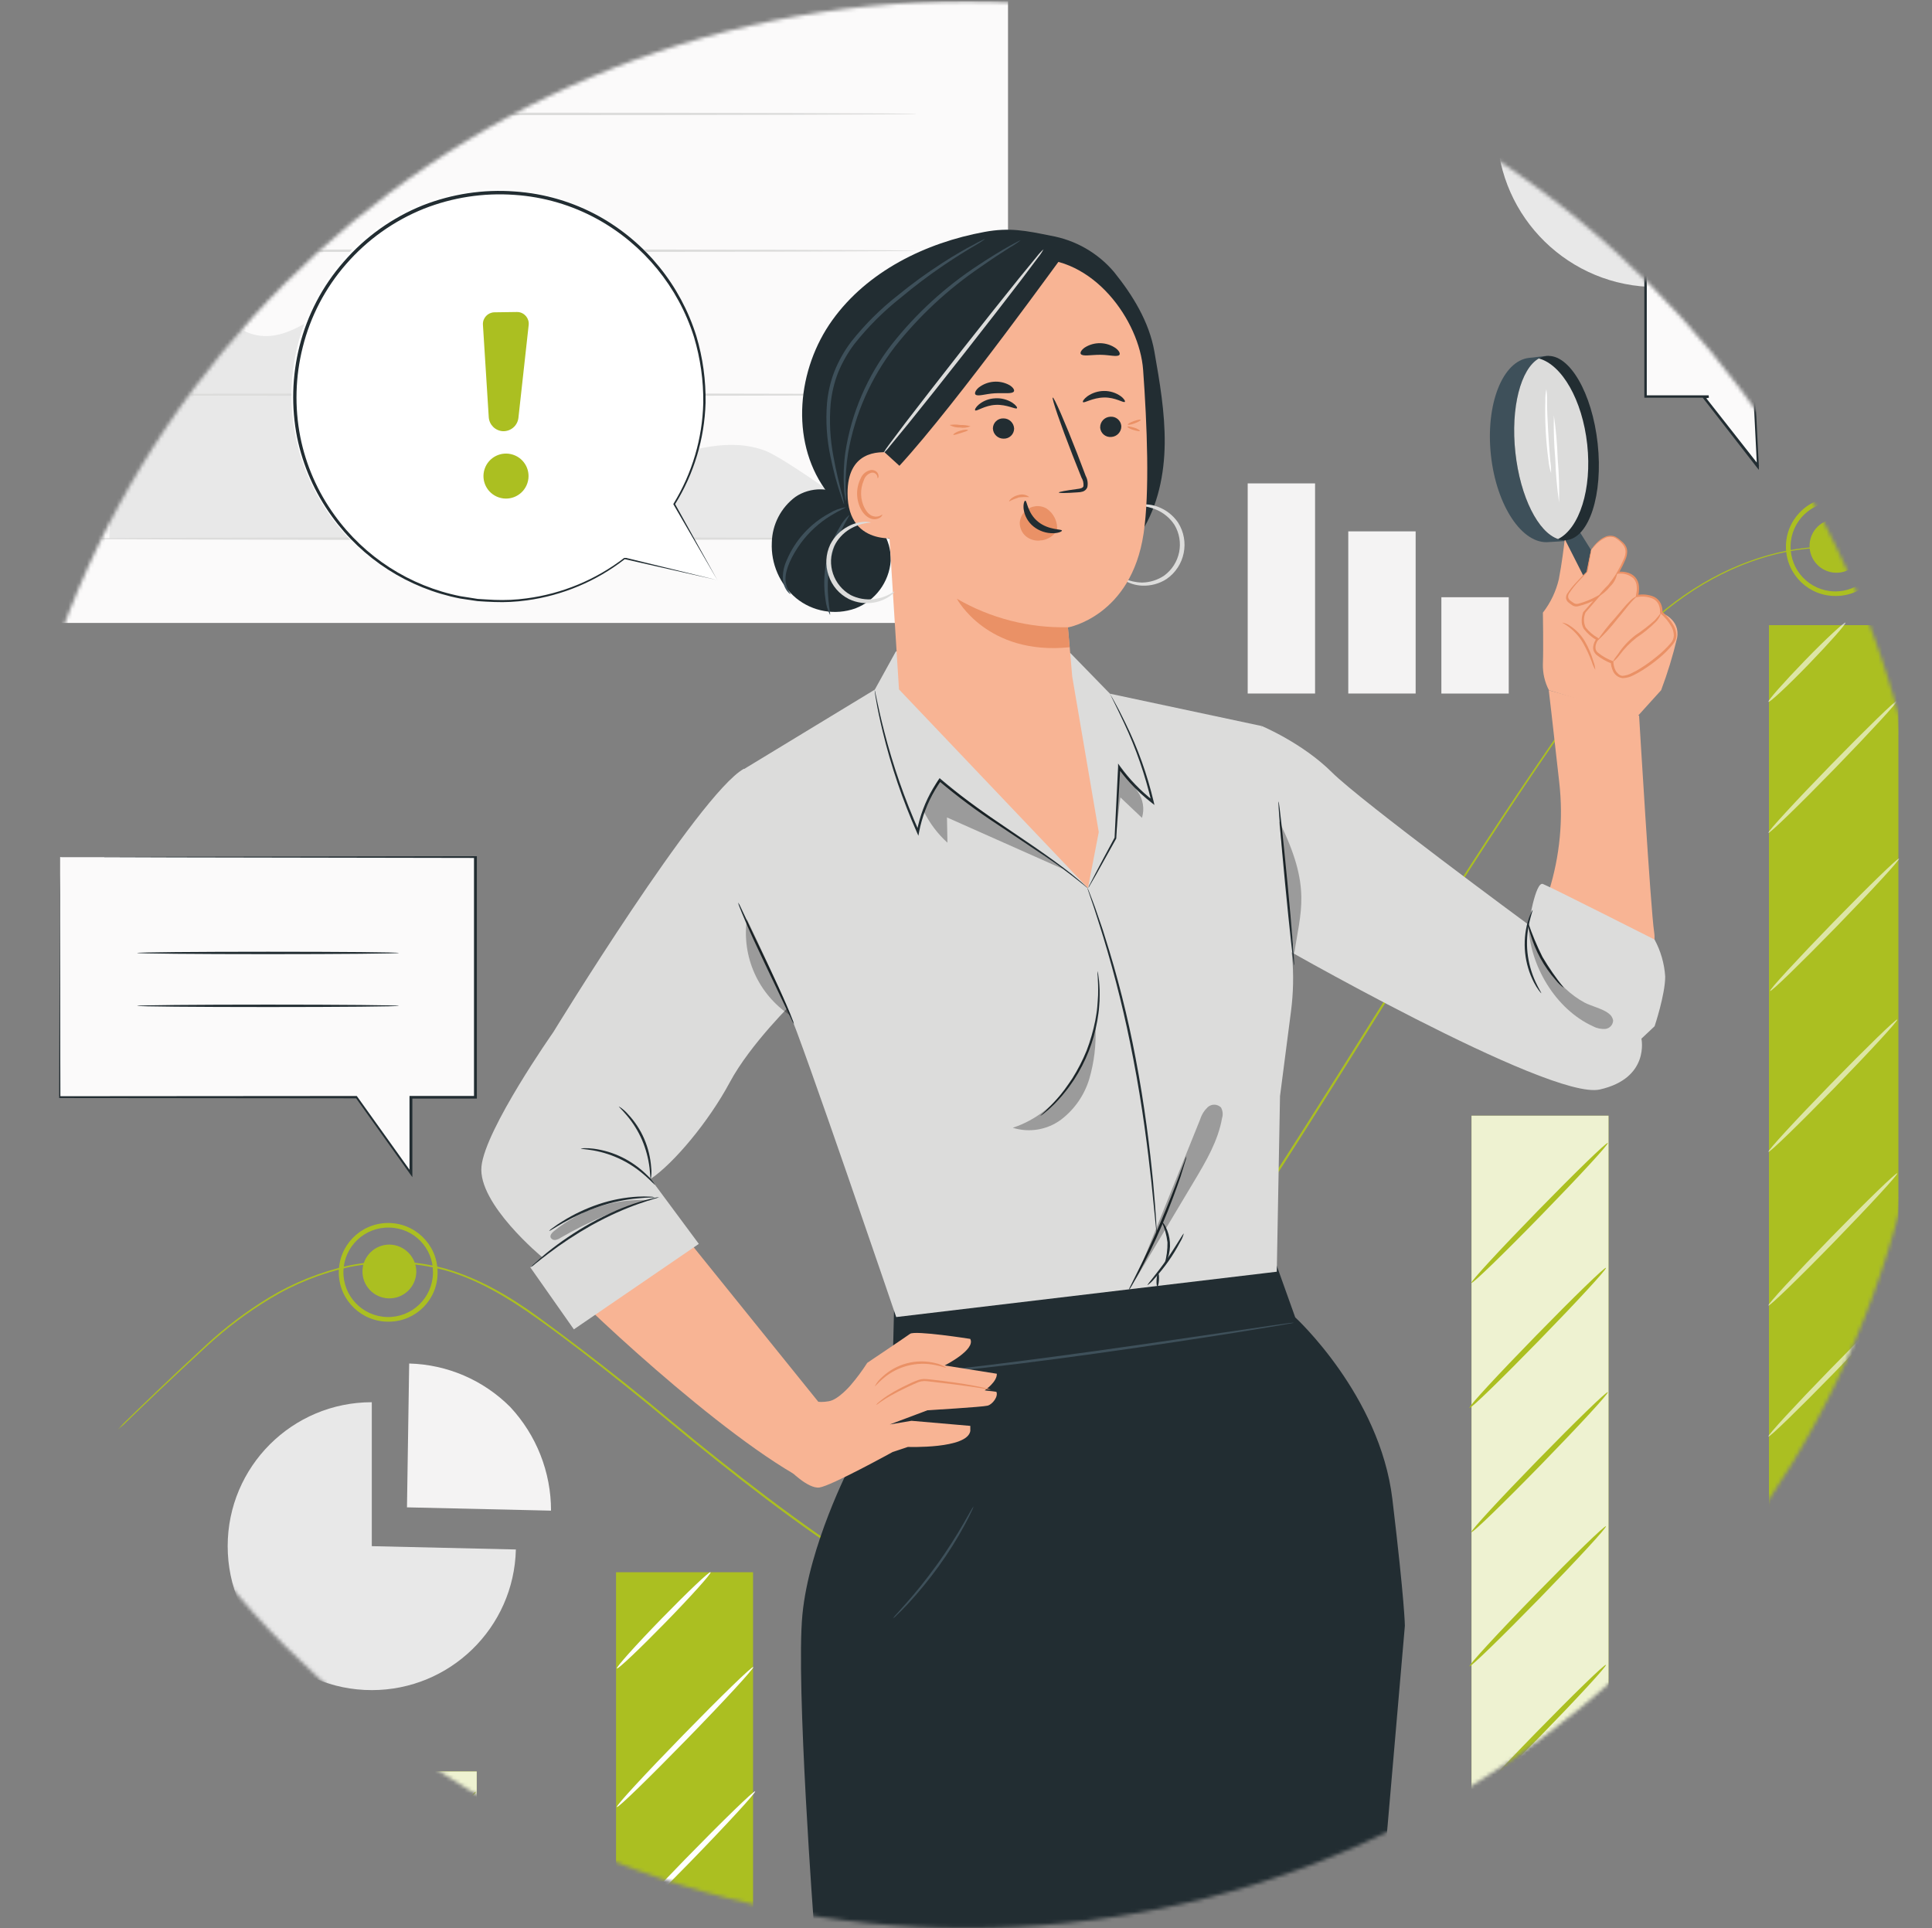 <svg xmlns="http://www.w3.org/2000/svg" width="522" height="521" viewBox="0 0 522 521" fill="none"><rect x="0" y="0" width="522" height="521" fill="#808080" stroke="none"/><mask id="mask0_3_36217" style="mask-type:luminance" maskUnits="userSpaceOnUse" x="0" y="0" width="522" height="521"><path d="M261.243 520.964C405.158 520.964 521.824 404.418 521.824 260.652C521.824 116.886 405.158 0.341 261.243 0.341C117.328 0.341 0.662 116.886 0.662 260.652C0.662 404.418 117.328 520.964 261.243 520.964Z" fill="white"></path></mask><g mask="url(#mask0_3_36217)"><path d="M272.353 0.341H0.662V168.321H272.353V0.341Z" fill="#FBFAFA"></path><path d="M206.761 121.792C187.924 114.661 166.246 134.391 147.788 126.34C137.042 121.66 132.149 109.541 126.9 99.053C121.65 88.566 112.561 77.552 100.901 78.758C89.241 79.973 79.649 93.593 68.26 90.306C61.106 88.248 57.521 80.313 55.756 73.089C53.991 65.858 52.721 57.868 47.255 52.795C41.789 47.729 30.416 49.051 29.556 56.538V145.598H242.058C242.058 145.598 213.272 124.259 206.761 121.784V121.792Z" fill="#E8E8E8"></path><path d="M247.679 145.544C247.679 145.729 196.177 145.892 132.675 145.892C69.174 145.892 17.672 145.729 17.672 145.544C17.672 145.358 69.158 145.196 132.675 145.196C196.193 145.196 247.679 145.358 247.679 145.544Z" fill="#DCDCDB"></path><path d="M247.679 106.64C247.679 106.826 196.177 106.988 132.675 106.988C69.174 106.988 17.672 106.826 17.672 106.64C17.672 106.455 69.158 106.292 132.675 106.292C196.193 106.292 247.679 106.455 247.679 106.64Z" fill="#DCDCDB"></path><path d="M247.679 67.745C247.679 67.93 196.177 68.093 132.675 68.093C69.174 68.093 17.672 67.93 17.672 67.745C17.672 67.559 69.158 67.397 132.675 67.397C196.193 67.397 247.679 67.559 247.679 67.745Z" fill="#DCDCDB"></path><path d="M247.679 30.783C247.679 30.969 196.177 31.123 132.675 31.123C69.174 31.123 17.672 30.976 17.672 30.783C17.672 30.59 69.158 30.435 132.675 30.435C196.193 30.435 247.679 30.582 247.679 30.783Z" fill="#DCDCDB"></path><path d="M447.452 34.619V-8.437C471.221 -8.437 490.499 10.798 490.507 34.542C490.507 58.286 471.252 77.544 447.483 77.552C424.102 77.552 404.986 58.912 404.444 35.555L447.46 34.619H447.452Z" fill="#E8E8E8"></path><path d="M436.961 22.971L393.938 23.946C393.938 12.461 398.289 1.393 406.124 -7.006C414.137 -15.042 424.945 -19.691 436.296 -19.992L436.961 22.979V22.971Z" fill="#F4F3F3"></path><path d="M100.452 417.781V378.886C78.944 378.886 61.516 396.295 61.516 417.781C61.516 439.267 78.944 456.677 100.452 456.677C121.604 456.677 138.892 439.808 139.38 418.678L100.452 417.781Z" fill="#E8E8E8"></path><path d="M109.952 407.293L148.88 408.183C148.888 397.788 144.947 387.78 137.855 380.177C130.601 372.899 120.83 368.692 110.556 368.429L109.96 407.301L109.952 407.293Z" fill="#F4F3F3"></path><path d="M355.312 130.617H337.11V187.394H355.312V130.617Z" fill="#F4F3F3"></path><path d="M382.487 143.579H364.285V187.394H382.487V143.579Z" fill="#F4F3F3"></path><path d="M407.642 161.376H389.439V187.401H407.642V161.376Z" fill="#F4F3F3"></path><path d="M48.455 449.136H11.44V521.273H48.455V449.136Z" fill="#ABBF21"></path><path d="M128.804 478.657H91.789V521.288H128.804V478.657Z" fill="#ABBF21"></path><g opacity="0.79"><path d="M128.804 478.657H91.789V521.288H128.804V478.657Z" fill="white"></path></g><path d="M203.463 521.288L166.447 521.536V424.827H203.463V521.288Z" fill="#ABBF21"></path><path d="M281.629 470.358H244.613V521.296H281.629V470.358Z" fill="#ABBF21"></path><g opacity="0.79"><path d="M281.629 470.358H244.613V521.296H281.629V470.358Z" fill="white"></path></g><path d="M358.478 424.812H321.462V521.273H358.478V424.812Z" fill="#ABBF21"></path><path d="M434.6 301.466H397.584V521.288H434.6V301.466Z" fill="#ABBF21"></path><g opacity="0.79"><path d="M434.6 301.466H397.584V521.288H434.6V301.466Z" fill="white"></path></g><path d="M48.401 483.491C48.688 483.777 40.674 492.494 30.501 502.935C20.328 513.376 11.842 521.667 11.548 521.319C11.254 520.971 19.275 512.317 29.448 501.868C39.621 491.419 48.146 483.197 48.401 483.499V483.491Z" fill="white"></path><path d="M128.549 484.156C128.835 484.458 120.822 493.174 110.649 503.608C100.475 514.049 91.975 522.34 91.688 521.992C91.401 521.644 99.415 512.99 109.604 502.541C119.792 492.092 128.262 483.832 128.557 484.156H128.549Z" fill="#ABBF21"></path><path d="M281.551 483.453C281.838 483.754 273.824 492.455 263.651 502.904C253.478 513.353 244.977 521.613 244.652 521.288C244.326 520.964 252.378 512.27 262.567 501.837C272.756 491.396 281.265 483.159 281.551 483.453Z" fill="#ABBF21"></path><path d="M47.937 449.886C48.223 450.172 40.21 458.889 30.036 469.33C19.863 479.771 11.378 488.062 11.083 487.714C10.789 487.366 18.81 478.711 28.983 468.262C39.157 457.814 47.642 449.592 47.937 449.894V449.886Z" fill="white"></path><path d="M204.028 484.025C204.315 484.326 196.301 493.043 186.128 503.476C175.955 513.91 167.454 522.209 167.167 521.861C166.881 521.513 174.894 512.858 185.083 502.409C195.272 491.96 203.742 483.739 204.036 484.025H204.028Z" fill="white"></path><path d="M203.525 450.435C203.811 450.737 195.798 459.453 185.625 469.887C175.451 480.32 166.95 488.619 166.664 488.271C166.377 487.923 174.391 479.268 184.58 468.819C194.768 458.37 203.238 450.141 203.533 450.435H203.525Z" fill="white"></path><path d="M191.989 424.812C192.291 425.113 186.848 431.169 179.849 438.346C172.85 445.524 166.95 451.108 166.664 450.837C166.377 450.567 171.813 444.48 178.812 437.302C185.811 430.125 191.702 424.525 191.989 424.812Z" fill="white"></path><path d="M434.399 483.453C434.685 483.754 426.664 492.455 416.483 502.904C406.31 513.353 397.824 521.636 397.53 521.288C397.236 520.94 405.257 512.27 415.446 501.837C425.634 491.396 434.105 483.159 434.399 483.453Z" fill="#ABBF21"></path><path d="M433.903 449.855C434.19 450.157 426.176 458.858 415.988 469.307C405.799 479.756 397.329 487.977 397.035 487.691C396.74 487.405 404.761 478.673 414.95 468.239C425.139 457.798 433.609 449.561 433.903 449.855Z" fill="#ABBF21"></path><path d="M433.903 412.406C434.19 412.707 426.176 421.408 415.988 431.857C405.799 442.306 397.329 450.528 397.035 450.242C396.74 449.956 404.761 441.239 414.95 430.79C425.139 420.341 433.609 412.112 433.903 412.406Z" fill="#ABBF21"></path><path d="M359.376 483.453C359.663 483.754 351.65 492.455 341.476 502.904C331.303 513.353 322.802 521.636 322.515 521.288C322.229 520.94 330.242 512.27 340.431 501.837C350.62 491.396 359.09 483.159 359.384 483.453H359.376Z" fill="white"></path><path d="M358.873 449.855C359.16 450.157 351.146 458.858 340.973 469.307C330.8 479.756 322.299 487.977 322.012 487.691C321.726 487.405 329.739 478.673 339.928 468.239C350.117 457.806 358.587 449.561 358.881 449.855H358.873Z" fill="white"></path><path d="M347.151 424.487C347.438 424.788 342.049 430.728 335.128 437.898C328.206 445.068 322.353 450.52 322.066 450.234C321.78 449.948 327.169 443.993 334.09 436.823C341.012 429.653 346.803 424.208 347.151 424.487Z" fill="white"></path><path d="M434.399 376.186C434.685 376.488 426.664 385.189 416.483 395.638C406.31 406.087 397.824 414.308 397.53 414.007C397.236 413.705 405.257 405.004 415.446 394.563C425.634 384.122 434.105 375.885 434.399 376.179V376.186Z" fill="#ABBF21"></path><path d="M434.399 308.844C434.685 309.146 426.664 317.847 416.483 328.296C406.31 338.745 397.824 346.966 397.53 346.665C397.236 346.363 405.257 337.662 415.446 327.221C425.634 316.78 434.105 308.543 434.399 308.837V308.844Z" fill="#ABBF21"></path><path d="M433.903 342.589C434.19 342.89 426.176 351.591 415.988 362.04C405.799 372.489 397.329 380.773 397.035 380.409C396.74 380.046 404.761 371.407 414.95 360.965C425.139 350.524 433.609 342.287 433.903 342.581V342.589Z" fill="#ABBF21"></path><path d="M512.921 168.917H477.949V521.288H512.921V168.917Z" fill="#ABBF21"></path><g opacity="0.6"><path d="M513.091 485.541C513.37 485.819 505.79 494.041 496.182 503.925C486.566 513.802 478.545 521.621 478.266 521.296C477.988 520.971 485.567 512.781 495.175 502.912C504.791 493.051 512.812 485.255 513.091 485.541Z" fill="white"></path></g><g opacity="0.6"><path d="M512.611 453.784C512.89 454.062 505.31 462.284 495.702 472.168C486.086 482.045 478.065 489.81 477.786 489.539C477.508 489.269 485.087 481.024 494.711 471.155C504.334 461.294 512.348 453.498 512.611 453.784Z" fill="white"></path></g><g opacity="0.6"><path d="M512.611 418.4C512.89 418.686 505.31 426.915 495.702 436.784C486.086 446.645 478.065 454.426 477.786 454.194C477.508 453.962 485.087 445.679 494.711 435.81C504.334 425.948 512.348 418.129 512.611 418.4Z" fill="white"></path></g><g opacity="0.6"><path d="M513.091 384.168C513.37 384.454 505.79 392.684 496.182 402.552C486.566 412.414 478.545 420.21 478.266 419.924C477.988 419.637 485.567 411.424 495.175 401.539C504.791 391.663 512.812 383.897 513.091 384.168Z" fill="white"></path></g><g opacity="0.6"><path d="M512.611 352.411C512.89 352.697 505.31 360.927 495.702 370.796C486.086 380.657 478.065 388.453 477.786 388.167C477.508 387.881 485.087 379.667 494.711 369.782C504.334 359.906 512.348 352.141 512.611 352.411Z" fill="white"></path></g><g opacity="0.6"><path d="M512.611 317.035C512.89 317.313 505.31 325.535 495.702 335.419C486.094 345.304 478.065 353.061 477.786 352.775C477.508 352.489 485.087 344.275 494.711 334.391C504.334 324.506 512.348 316.749 512.611 317.035Z" fill="white"></path></g><g opacity="0.6"><path d="M512.611 275.494C512.89 275.773 505.31 283.994 495.702 293.879C486.086 303.755 478.065 311.52 477.786 311.25C477.508 310.979 485.087 302.734 494.711 292.865C504.334 283.004 512.348 275.224 512.611 275.494Z" fill="white"></path></g><g opacity="0.6"><path d="M513.091 232.005C513.37 232.291 505.79 240.52 496.182 250.389C486.566 260.25 478.545 268.046 478.266 267.76C477.988 267.474 485.567 259.26 495.175 249.376C504.791 239.499 512.812 231.734 513.091 232.005Z" fill="white"></path></g><g opacity="0.6"><path d="M512.626 189.296C512.89 189.575 505.318 197.796 495.702 207.681C486.086 217.557 478.065 225.322 477.786 225.052C477.508 224.781 485.087 216.536 494.711 206.667C504.334 196.798 512.348 189.01 512.626 189.296Z" fill="white"></path></g><g opacity="0.6"><path d="M498.613 168.228C498.892 168.507 494.448 173.526 488.703 179.466C482.95 185.414 478.065 189.93 477.794 189.652C477.523 189.374 481.967 184.354 487.72 178.414C493.472 172.467 498.404 167.988 498.621 168.228H498.613Z" fill="white"></path></g><path d="M546.313 165.885L544.749 164.802L542.852 163.464L540.15 161.716C534.142 157.926 527.724 154.825 521.011 152.474C516.165 150.772 511.171 149.519 506.1 148.73C500.068 147.794 493.944 147.655 487.874 148.32C474.821 149.72 460.498 155.877 448.01 166.712C441.483 172.397 435.583 178.77 430.419 185.715C425.108 193.009 419.82 200.774 414.346 208.817C403.422 224.928 392.211 242.43 380.598 260.954C368.984 279.47 356.845 299.014 343.946 319.023C337.458 329.015 330.8 339.124 323.832 349.263C320.348 354.322 317.042 359.55 313.658 364.794C310.275 370.038 306.845 375.281 303.307 380.518C296.416 390.951 288.899 400.959 280.808 410.488C276.844 415.159 272.485 419.483 267.785 423.412C265.471 425.376 262.962 427.085 260.283 428.516C257.628 430.009 254.655 430.867 251.612 431.014C248.608 430.744 245.681 429.893 243.003 428.516C240.293 427.271 237.715 425.856 235.175 424.394C230.174 421.432 225.288 418.214 220.573 414.943C211.174 408.361 202.271 401.531 193.708 394.702C189.418 391.291 185.222 387.873 181.134 384.462C177.046 381.043 172.982 377.695 168.948 374.469C160.85 367.988 152.898 361.808 144.986 356.162C137.073 350.516 128.92 345.683 120.226 343.238C111.864 340.965 103.092 340.655 94.591 342.326C86.903 343.989 79.548 346.92 72.828 351.004C66.835 354.639 61.215 358.862 56.05 363.603C46.349 372.497 38.173 380.324 31.538 386.767C24.903 393.209 19.817 398.306 16.379 401.748L12.469 405.685L11.13 407.023C11.13 407.023 11.556 406.536 12.376 405.638C13.197 404.741 14.552 403.403 16.24 401.671C19.654 398.19 24.718 393.078 31.329 386.597C37.941 380.115 46.094 372.25 55.764 363.332C60.936 358.56 66.564 354.314 72.58 350.648C79.339 346.541 86.733 343.587 94.467 341.908C103.038 340.207 111.895 340.501 120.327 342.782C129.075 345.28 137.398 350.021 145.264 355.745C153.13 361.46 161.167 367.586 169.265 374.052C173.315 377.285 177.387 380.634 181.475 384.044C185.563 387.455 189.759 390.866 194.048 394.269C202.611 401.075 211.546 407.904 220.898 414.463C225.598 417.719 230.414 420.944 235.462 423.876C237.962 425.337 240.548 426.761 243.227 427.975C245.828 429.305 248.662 430.125 251.573 430.396C254.523 430.226 257.388 429.367 259.95 427.897C262.59 426.49 265.076 424.819 267.375 422.901C272.044 418.995 276.372 414.695 280.312 410.055C288.395 400.549 295.905 390.58 302.811 380.2C306.35 374.98 309.772 369.721 313.147 364.477C316.523 359.233 319.837 354.012 323.336 348.946C330.296 338.807 336.962 328.69 343.451 318.713C356.372 298.736 368.45 279.191 380.126 260.675C391.801 242.16 403.035 224.665 413.975 208.57C419.464 200.526 424.76 192.777 430.102 185.468C435.297 178.507 441.227 172.126 447.793 166.434C460.358 155.567 474.79 149.403 487.921 148.026C494.022 147.369 500.177 147.531 506.231 148.498C511.318 149.279 516.319 150.532 521.166 152.241C527.886 154.616 534.305 157.756 540.305 161.608L542.992 163.379L544.865 164.755C545.802 165.49 546.313 165.892 546.313 165.892V165.885Z" fill="#ABBF21"></path><path d="M112.476 343.788C112.352 347.802 108.992 350.95 104.981 350.826C100.963 350.702 97.812 347.345 97.936 343.339C98.06 339.418 101.273 336.301 105.206 336.293C109.278 336.347 112.538 339.688 112.484 343.757C112.484 343.764 112.484 343.772 112.484 343.78L112.476 343.788Z" fill="#ABBF21"></path><path d="M105.198 357.121C97.828 357.292 91.711 351.468 91.541 344.105C91.371 336.742 97.201 330.632 104.571 330.462C111.942 330.291 118.058 336.115 118.228 343.478C118.228 343.579 118.228 343.687 118.228 343.788C118.306 351.066 112.476 357.029 105.19 357.121H105.198ZM105.198 331.699C98.517 331.529 92.966 336.796 92.787 343.471C92.617 350.145 97.889 355.691 104.571 355.869C111.253 356.039 116.804 350.772 116.982 344.097C116.982 343.996 116.982 343.888 116.982 343.788C117.059 337.206 111.787 331.8 105.198 331.699Z" fill="#ABBF21"></path><path d="M503.46 147.717C503.336 151.731 499.976 154.879 495.965 154.755C491.947 154.631 488.796 151.275 488.92 147.268C489.044 143.347 492.257 140.23 496.19 140.222C500.254 140.269 503.514 143.602 503.467 147.663C503.467 147.678 503.467 147.694 503.467 147.717H503.46Z" fill="#ABBF21"></path><path d="M496.19 161.035C488.819 161.198 482.71 155.366 482.54 148.003C482.377 140.64 488.215 134.538 495.586 134.368C502.956 134.205 509.065 140.037 509.235 147.4C509.235 147.5 509.235 147.609 509.235 147.709C509.305 154.987 503.467 160.943 496.182 161.035H496.19ZM496.19 135.628C489.508 135.466 483.957 140.741 483.794 147.415C483.632 154.09 488.912 159.635 495.593 159.798C502.275 159.96 507.826 154.685 507.989 148.011C507.989 147.91 507.989 147.81 507.989 147.717C508.066 141.127 502.786 135.721 496.19 135.628Z" fill="#ABBF21"></path><path d="M16.247 231.579V296.462H96.411L111.137 317.074V296.462H128.564V231.579H16.247Z" fill="#FBFAFA"></path><path d="M16.247 231.579H24.385L47.395 231.502L128.557 231.355H128.843V296.849H111.09L111.415 296.524V318.079L110.827 317.251L96.14 296.647L96.403 296.771L16.24 296.694H15.992V296.454C16.054 276.477 16.093 260.242 16.131 248.943C16.131 243.351 16.131 238.95 16.193 236.042V231.572V249.09C16.193 260.327 16.271 276.484 16.317 296.454L16.077 296.207L96.24 296.145H96.388L96.488 296.269L111.229 316.888L110.641 317.074V296.129H128.394L128.069 296.454V231.517L128.371 231.819L47.395 231.672L24.323 231.595H16.611L16.247 231.572V231.579Z" fill="#222D32"></path><path d="M107.753 257.489C107.753 257.667 91.928 257.814 72.402 257.814C52.876 257.814 37.051 257.667 37.051 257.489C37.051 257.311 52.876 257.164 72.402 257.164C91.928 257.164 107.753 257.303 107.753 257.489Z" fill="#222D32"></path><path d="M107.753 271.782C107.753 271.96 91.928 272.107 72.402 272.107C52.876 272.107 37.051 271.96 37.051 271.782C37.051 271.604 52.876 271.457 72.402 271.457C91.928 271.457 107.753 271.604 107.753 271.782Z" fill="#222D32"></path><path d="M547.753 48.703H444.642V107.143H461.69L460.413 107.383L475.015 125.976L474.062 107.143H547.753V48.703Z" fill="#FBFAFA"></path><path d="M547.753 48.688V52.717C547.753 55.401 547.753 59.307 547.815 64.342C547.815 74.497 547.892 89.13 547.939 107.135V107.383H547.699L473.946 107.46L474.256 107.12C474.558 113.091 474.883 119.456 475.216 125.953V126.966L474.589 126.169L460.142 107.576L459.817 107.151L460.343 107.05L461.59 106.826L461.651 107.46H444.278V48.347H444.642L519.169 48.494L540.282 48.572H547.753H540.15L518.96 48.649L444.634 48.989L444.936 48.688V107.143L444.611 106.818H461.659L461.721 107.468L460.475 107.708L460.676 107.182C465.677 113.547 470.601 119.82 475.278 125.775L474.705 125.984C474.38 119.502 474.07 113.137 473.768 107.166V106.826H474.109L547.861 106.903L547.614 107.143C547.676 89.2 547.714 74.613 547.753 64.496C547.753 59.438 547.753 55.509 547.815 52.81V49.747C547.815 49.036 547.753 48.688 547.753 48.688Z" fill="#222D32"></path><path d="M464.052 72.355C464.052 72.177 478.437 72.03 496.19 72.03C513.943 72.03 528.343 72.177 528.343 72.355C528.343 72.532 513.958 72.679 496.19 72.679C478.421 72.679 464.052 72.54 464.052 72.355Z" fill="#222D32"></path><path d="M464.052 84.876C464.052 84.698 478.437 84.551 496.19 84.551C513.943 84.551 528.343 84.698 528.343 84.876C528.343 85.054 513.958 85.201 496.19 85.201C478.421 85.201 464.052 85.062 464.052 84.876Z" fill="#222D32"></path><path d="M182.063 136.123C198.237 109.92 190.084 75.58 163.853 59.423C137.623 43.266 103.247 51.41 87.074 77.614C70.9 103.817 79.053 138.157 105.283 154.314C125.096 166.519 150.405 165.158 168.793 150.896L193.793 156.789L182.071 136.123H182.063Z" fill="white"></path><path d="M169.165 150.749H168.654C160.973 156.65 151.868 160.424 142.268 161.685C139.396 162.079 136.492 162.211 133.597 162.095C132.11 161.994 130.601 161.956 129.06 161.832L124.445 161.105C110.695 158.367 98.493 150.509 90.333 139.116C85.796 132.829 82.653 125.643 81.135 118.041C79.571 110.005 79.796 101.729 81.801 93.794C83.868 85.503 87.879 77.815 93.5 71.38C99.221 64.79 106.421 59.655 114.528 56.399C122.293 53.336 130.647 52.06 138.978 52.655C146.875 53.174 154.555 55.424 161.477 59.245C173.918 66.136 183.24 77.537 187.514 91.087C189.24 96.857 190.084 102.851 190.015 108.868C189.782 118.497 187.011 127.886 181.978 136.1L181.916 136.216L181.978 136.332L193.901 156.882L182.412 136.216C187.514 127.987 190.347 118.559 190.634 108.883C190.735 102.766 189.898 96.671 188.149 90.816C183.867 77.072 174.476 65.487 161.902 58.464C154.888 54.574 147.099 52.276 139.094 51.735C130.631 51.101 122.138 52.385 114.241 55.478C106.011 58.789 98.687 64.009 92.88 70.715C87.135 77.258 83.032 85.085 80.918 93.531C78.89 101.598 78.665 110.013 80.268 118.18C81.848 125.883 85.053 133.153 89.667 139.519C97.967 151.058 110.362 158.993 124.314 161.724L128.998 162.42C130.539 162.559 132.072 162.598 133.589 162.667C136.516 162.776 139.442 162.629 142.338 162.219C151.985 160.904 161.113 157.068 168.801 151.089L193.801 156.743L169.172 150.749H169.165Z" fill="#222D32"></path><path d="M130.484 87.792L132.056 112.766C132.203 114.769 133.798 116.362 135.803 116.509C137.956 116.625 139.822 115.048 140.069 112.913L142.841 87.823C143.035 86.083 141.78 84.513 140.038 84.319C139.907 84.304 139.775 84.296 139.643 84.304L133.543 84.389C131.793 84.443 130.415 85.913 130.477 87.661C130.477 87.699 130.477 87.746 130.477 87.784L130.484 87.792Z" fill="#ABBF21"></path><path d="M142.485 130.57C141.416 133.757 137.971 135.474 134.781 134.406C131.592 133.339 129.873 129.897 130.941 126.711C132.002 123.532 135.439 121.815 138.622 122.867C141.811 123.911 143.546 127.337 142.5 130.524C142.5 130.539 142.493 130.555 142.485 130.57Z" fill="#ABBF21"></path><path d="M344.953 341.978L349.954 355.961C349.954 355.961 372.84 376.952 376.2 405.058C379.56 433.165 379.576 439.298 379.576 439.298L372.492 521.288H219.993C219.993 521.288 214.991 455.006 216.803 436.266C218.614 417.526 229.577 396.311 229.577 396.311L241.206 368.205L241.555 354.059L344.953 341.986V341.978Z" fill="#222D32"></path><path d="M349.652 357.4C349.296 357.493 348.94 357.57 348.576 357.624L345.487 358.173L334.121 360.037C324.505 361.576 311.235 363.61 296.532 365.668C281.83 367.725 268.482 369.411 258.797 370.324C253.958 370.827 250.048 371.151 247.323 371.337L244.195 371.538C243.831 371.569 243.467 371.569 243.111 371.538C243.467 371.453 243.823 371.399 244.187 371.376L247.299 371.066C250.009 370.788 253.927 370.401 258.75 369.821C268.428 368.746 281.752 367.021 296.447 364.979C311.15 362.93 324.42 360.958 334.044 359.55L345.44 357.887L348.537 357.462C348.901 357.415 349.273 357.4 349.637 357.415L349.652 357.4Z" fill="#3E505A"></path><path d="M263.063 407.007C262.923 407.479 262.738 407.935 262.498 408.369C262.11 409.243 261.483 410.465 260.686 411.965C258.58 415.863 256.226 419.614 253.633 423.203C251.039 426.799 248.229 430.233 245.209 433.482C244.048 434.727 243.072 435.694 242.375 436.343C242.042 436.707 241.671 437.032 241.261 437.318C241.524 436.9 241.841 436.513 242.197 436.165L244.861 433.172C247.098 430.674 250.087 427.016 253.114 422.824C256.141 418.632 258.588 414.641 260.291 411.71L262.281 408.229C262.498 407.796 262.761 407.394 263.07 407.015L263.063 407.007Z" fill="#3E505A"></path><path d="M442.861 193.38C442.861 193.38 445.989 245.903 446.926 251.843C447.863 257.791 442.861 265.293 442.861 265.293C442.861 265.293 431.286 266.538 423.459 252.16L418.457 240.922C421.477 231.324 422.429 221.208 421.268 211.215C419.394 194.331 418.457 186.512 418.457 186.512L442.861 193.38Z" fill="#F8B494"></path><path d="M428.824 120.168C430.187 132.844 430.071 143.803 423.823 146.054C423.296 146.24 419.1 146.402 418.55 146.464C411.35 147.237 404.312 136.727 402.826 122.991C401.339 109.255 405.961 97.483 413.162 96.694C413.835 96.694 417.676 96.083 418.334 96.192C424.721 97.344 427.469 107.715 428.824 120.168Z" fill="#3E505A"></path><path d="M448.815 165.544C448.815 165.544 454.087 167.308 453.127 172.389C451.989 177.177 450.549 181.895 448.815 186.496L442.249 193.751L418.496 186.496C417.358 184.3 416.801 181.856 416.87 179.389C417.033 175.406 416.87 165.537 416.87 165.537C418.945 162.861 420.416 159.767 421.183 156.472C421.98 152.365 422.561 147.578 422.723 146.124C422.754 145.876 422.979 145.706 423.227 145.737C423.227 145.737 423.242 145.737 423.25 145.737C425.441 146.201 427.214 147.818 427.872 149.96C429.119 153.943 428.832 155.057 428.832 155.057L448.807 165.544H448.815Z" fill="#F8B494"></path><path d="M429.885 148.614L426.486 143.185L422.909 145.93L429.537 159.001L431.341 153.518L429.885 148.614Z" fill="#3E505A"></path><path d="M429.885 148.614C429.885 148.614 433.632 142.991 437.07 145.667C440.507 148.343 439.718 149.937 437.07 154.856C437.07 154.856 443.844 153.92 442.242 161.097C442.242 161.097 448.97 159.775 448.807 165.544C448.807 165.544 454.343 170.131 451.958 173.588C449.574 177.045 440.399 183.681 437.859 182.877C435.32 182.072 435.034 178.631 435.034 178.631C435.034 178.631 432.006 177.571 431.085 176.133C430.164 174.694 431.348 172.389 431.348 172.389C431.348 172.389 428.685 170.092 428.027 169.458C427.369 168.824 428.027 165.49 428.027 165.49L431.611 161.368C431.611 161.368 426.44 164.152 425.24 163.363C424.04 162.574 422.739 161.902 423.776 160.169C425.309 158.15 426.982 156.24 428.778 154.453L429.893 148.622L429.885 148.614Z" fill="#F8B494"></path><path d="M435.614 178.979C436.079 178.174 436.605 177.409 437.186 176.697C438.432 174.787 439.989 173.101 441.785 171.701C443.635 170.471 445.4 169.118 447.057 167.64C447.677 166.967 448.265 166.256 448.807 165.521C448.59 166.472 448.095 167.339 447.398 168.019C445.803 169.62 444.053 171.051 442.172 172.289C440.43 173.65 438.881 175.243 437.558 177.022C437.008 177.772 436.35 178.43 435.607 178.979H435.614Z" fill="#EA9166"></path><path d="M431.341 173.402C432.866 171.105 434.561 168.94 436.427 166.906C437.906 165.196 439.153 163.549 440.267 162.513C440.802 161.886 441.483 161.399 442.257 161.105C442.319 161.182 441.584 161.731 440.608 162.837C439.632 163.943 438.417 165.599 436.923 167.331C435.235 169.504 433.369 171.531 431.348 173.402H431.341Z" fill="#EA9166"></path><path d="M431.611 161.36C432.479 160.185 433.439 159.086 434.499 158.073C435.397 156.944 436.234 155.768 437 154.554C436.822 156.062 436.117 157.454 435.01 158.498C434.089 159.674 432.928 160.649 431.611 161.36Z" fill="#EA9166"></path><path d="M422.065 168.228C422.871 168.344 423.629 168.654 424.28 169.141C425.905 170.224 427.26 171.662 428.244 173.348C429.204 175.019 429.962 176.79 430.497 178.646C430.791 179.389 430.969 180.162 431.031 180.959C430.613 180.286 430.288 179.559 430.071 178.801C429.413 177.037 428.615 175.328 427.686 173.696C426.742 172.088 425.495 170.672 424.024 169.528C422.871 168.615 422.027 168.244 422.073 168.244L422.065 168.228Z" fill="#EA9166"></path><path d="M423.245 145.95C429.388 145.286 433.161 133.61 431.672 119.872C430.182 106.134 423.996 95.536 417.853 96.2C411.71 96.865 407.937 108.54 409.426 122.278C410.916 136.016 417.102 146.614 423.245 145.95Z" fill="#222D32"></path><path d="M420.974 145.652C426.726 142.783 430.164 132.202 428.848 120.106C427.531 108.009 421.972 98.512 415.771 96.857C410.893 99.626 408.122 110.129 409.43 122.24C410.746 134.352 415.639 143.896 420.966 145.652H420.974Z" fill="#DCDCDB"></path><path d="M421.237 135.768C420.679 131.862 420.339 127.933 420.215 123.996C419.874 120.067 419.743 116.123 419.828 112.186C420.401 116.092 420.741 120.021 420.865 123.957C421.206 127.886 421.33 131.831 421.237 135.768Z" fill="white"></path><path d="M419.085 127.824C418.728 126.757 418.504 125.651 418.395 124.53C418.109 122.48 417.807 119.657 417.637 116.509C417.466 113.361 417.459 110.531 417.521 108.466C417.49 107.352 417.583 106.238 417.799 105.148C417.962 106.246 418.024 107.36 417.985 108.466C417.985 110.523 418.109 113.346 418.287 116.486C418.465 119.626 418.69 122.434 418.86 124.476C419.03 125.582 419.1 126.703 419.085 127.824Z" fill="white"></path><path d="M429.885 148.591C429.901 148.722 429.901 148.862 429.885 148.993L429.707 150.13L428.971 154.461C428.244 155.211 427.431 156.085 426.548 157.06C425.565 158.089 424.682 159.21 423.908 160.409C423.73 160.71 423.653 161.066 423.699 161.422C423.792 161.778 424.001 162.087 424.295 162.296C424.62 162.551 424.969 162.791 425.317 163.008C425.658 163.185 426.045 163.232 426.417 163.131C428.213 162.66 429.939 161.963 431.557 161.043L432.804 160.417L431.906 161.437L428.329 165.568L428.391 165.483C427.833 166.759 427.833 168.205 428.391 169.481C429.304 170.657 430.442 171.639 431.743 172.366L432.022 172.544L431.836 172.822C431.077 173.897 430.59 175.529 431.836 176.419C433.013 177.355 434.329 178.097 435.738 178.631L435.297 178.917V178.816C435.382 178.901 435.096 178.608 435.506 179.079C436.358 178.592 435.746 178.878 435.932 178.801V179.265C435.955 179.481 435.994 179.69 436.048 179.899C436.141 180.332 436.288 180.75 436.489 181.144C436.683 181.516 436.954 181.848 437.279 182.119C437.565 182.39 437.937 182.567 438.332 182.622C439.207 182.552 440.058 182.312 440.833 181.895C441.692 181.492 442.528 181.028 443.333 180.518C444.835 179.567 446.275 178.53 447.646 177.393C449.008 176.318 450.263 175.112 451.393 173.797C451.927 173.209 452.229 172.451 452.252 171.662C452.221 170.873 452.012 170.1 451.641 169.404C450.867 168.012 449.852 166.766 448.629 165.745L448.528 165.645V165.498C448.567 164.74 448.428 163.982 448.118 163.286C447.793 162.636 447.259 162.103 446.608 161.778C445.261 161.213 443.782 161.059 442.342 161.329H441.955L442.017 160.927C442.079 160.502 442.164 160.069 442.218 159.682C442.257 159.264 442.257 158.847 442.218 158.437C442.18 157.632 441.87 156.874 441.328 156.279C440.19 155.266 438.649 154.802 437.14 155.034H436.69L436.9 154.647C437.596 153.433 438.231 152.18 438.789 150.903C439.036 150.331 439.176 149.72 439.199 149.094C439.199 148.514 439.029 147.949 438.711 147.469C438.1 146.595 437.302 145.861 436.373 145.319C435.552 144.948 434.616 144.948 433.795 145.319C432.641 145.838 431.612 146.603 430.799 147.57C430.497 147.879 430.295 148.142 430.148 148.32C430.001 148.498 429.939 148.583 429.924 148.568C429.97 148.467 430.032 148.367 430.102 148.282C430.288 147.995 430.481 147.725 430.698 147.469C431.046 147.052 431.418 146.657 431.821 146.294C432.37 145.768 433.005 145.35 433.694 145.049C434.592 144.646 435.614 144.646 436.505 145.049L437.194 145.474L437.829 145.984C438.301 146.34 438.727 146.758 439.075 147.23C439.454 147.771 439.648 148.405 439.648 149.063C439.633 149.743 439.493 150.408 439.238 151.035C438.688 152.342 438.061 153.618 437.364 154.856L437.124 154.508C437.929 154.423 438.742 154.469 439.524 154.655C440.376 154.84 441.158 155.273 441.762 155.9C442.389 156.588 442.76 157.47 442.815 158.398C442.853 158.854 442.853 159.303 442.815 159.759C442.815 160.208 442.675 160.656 442.606 161.12L442.28 160.78C443.837 160.471 445.455 160.641 446.918 161.252C447.692 161.639 448.312 162.257 448.706 163.023C449.063 163.804 449.233 164.663 449.194 165.521L449.078 165.274C450.371 166.349 451.447 167.648 452.252 169.118C452.678 169.883 452.918 170.742 452.941 171.616C452.941 172.08 452.856 172.544 452.678 172.977C452.485 173.395 452.245 173.781 451.95 174.137C450.828 175.506 449.574 176.759 448.203 177.88C446.81 179.041 445.346 180.1 443.813 181.067C443.008 181.585 442.172 182.049 441.313 182.467C440.43 182.939 439.462 183.202 438.463 183.24C437.356 183.132 436.381 182.467 435.885 181.469C435.668 181.036 435.498 180.58 435.382 180.108C435.328 179.876 435.289 179.644 435.258 179.412V178.824C435.444 178.739 434.848 179.033 435.684 178.546C436.094 179.01 435.808 178.708 435.893 178.809V179.474L435.452 179.296C433.981 178.731 432.61 177.95 431.379 176.976C431.062 176.697 430.806 176.349 430.628 175.962C430.466 175.568 430.404 175.135 430.466 174.717C430.574 173.928 430.884 173.186 431.356 172.544L431.441 172.992C430.063 172.211 428.855 171.159 427.903 169.899C427.5 169.21 427.307 168.422 427.353 167.625C427.369 166.875 427.5 166.132 427.74 165.428L431.356 161.329L431.666 161.731C430.001 162.667 428.213 163.371 426.355 163.82C425.867 163.943 425.356 163.866 424.915 163.619C424.566 163.371 424.202 163.147 423.862 162.861C423.482 162.582 423.227 162.18 423.126 161.724C423.08 161.291 423.165 160.85 423.389 160.478C424.194 159.264 425.116 158.135 426.138 157.091C427.036 156.116 427.872 155.266 428.639 154.593C429.01 152.76 429.304 151.306 429.513 150.269L429.761 149.156C429.761 148.962 429.792 148.769 429.862 148.591H429.885Z" fill="#EA9166"></path><path d="M222.501 380.51L175.289 321.962C175.289 321.962 150.188 343.076 149.523 343.741C148.857 344.406 188.784 383.209 214.434 398.237L222.493 392.908V380.518L222.501 380.51Z" fill="#F8B494"></path><path d="M262.149 361.777C262.149 361.777 247.245 359.426 245.898 360.401C244.551 361.375 234.323 368.243 234.323 368.243C232.961 370.37 231.459 372.397 229.81 374.315C229.81 374.315 226.488 378.236 223.933 378.623C222.571 378.878 221.169 378.878 219.807 378.623L213.141 397.038C213.141 397.038 218.243 402.336 221.378 401.934C224.514 401.531 241.175 392.343 241.175 392.343L245.302 390.966C245.302 390.966 261.375 391.554 262.165 386.659V385.282L246.278 383.905L240.401 384.895L250.598 381.059C250.598 381.059 265.502 380.185 266.849 379.814C268.196 379.442 269.783 377.316 269.202 376.07L266.067 375.684C266.067 375.684 269.458 373.348 269.326 371.19L255.228 368.955C255.228 368.955 263.713 364.693 262.141 361.777H262.149Z" fill="#F8B494"></path><path d="M267.7 375.514C267.282 375.498 266.856 375.444 266.454 375.336C265.641 375.189 264.441 374.988 262.97 374.771C260.005 374.33 255.909 373.812 251.372 373.309C250.83 373.232 250.28 373.186 249.731 373.17C249.22 373.178 248.709 373.271 248.221 373.433C247.261 373.82 246.293 374.268 245.41 374.678C243.622 375.514 242.035 376.326 240.734 377.06C239.712 377.633 238.713 378.259 237.761 378.932C237.42 379.203 237.064 379.45 236.685 379.667C236.925 379.303 237.235 378.986 237.598 378.731C238.512 377.965 239.48 377.277 240.502 376.658C241.748 375.869 243.366 375.011 245.155 374.16C246.053 373.719 246.967 373.286 248.02 372.915C248.569 372.721 249.142 372.613 249.723 372.605C250.303 372.621 250.884 372.667 251.457 372.745C256.01 373.255 260.105 373.843 263.055 374.408C264.534 374.686 265.718 374.941 266.531 375.165C266.942 375.22 267.344 375.336 267.716 375.506L267.7 375.514Z" fill="#EA9166"></path><path d="M255.653 369.581C255.653 369.682 254.5 369.195 252.618 368.831C247.656 367.826 242.507 369.156 238.659 372.443C237.196 373.688 236.46 374.64 236.375 374.562C236.863 373.603 237.537 372.76 238.365 372.064C242.205 368.452 247.617 367.044 252.727 368.321C253.78 368.537 254.779 368.963 255.661 369.581H255.653Z" fill="#EA9166"></path><path d="M447.042 253.877C448.706 256.963 449.69 260.366 449.914 263.87C449.914 268.75 447.05 277.296 447.05 277.296L443.488 280.653C443.488 280.653 445.826 291.326 432.239 294.389C418.651 297.452 342.916 253.916 342.916 253.916L340.903 196.172C340.903 196.172 351.905 200.758 359.841 208.663C367.777 216.567 413.007 249.871 413.007 249.871C413.007 249.871 414.842 238.084 416.87 238.857C418.899 239.631 447.042 253.877 447.042 253.877Z" fill="#DCDCDB"></path><path d="M340.903 196.18L299.893 187.44L289.216 176.473L242.05 176.024L236.36 186.342L201.024 207.804C201.024 207.804 209.928 266.608 213.172 273.46C216.416 280.313 242.143 355.876 242.143 355.876L344.968 343.625L345.843 296.176L348.816 273.213C349.451 268.301 349.551 263.336 349.118 258.402C347.144 237.001 340.896 196.18 340.896 196.18H340.903Z" fill="#DCDCDB"></path><path d="M188.799 336.115L155.051 359.202L143.275 342.434L146.426 339.634C146.426 339.634 129.037 325.272 130.09 315.148C131.142 305.024 149.468 278.936 149.468 278.936C149.468 278.936 188.753 214.703 200.931 207.758C202.634 206.799 217.422 242.446 217.422 256.46C217.422 270.475 214.658 270.467 214.658 270.467C214.658 270.467 202.774 281.991 197.161 292.479C191.548 302.966 182.087 314.32 175.8 318.551L188.815 336.108L188.799 336.115Z" fill="#DCDCDB"></path><path d="M156.94 310.345C156.94 310.345 157.265 310.267 157.853 310.244C158.689 310.229 159.526 310.275 160.354 310.383C163.079 310.732 165.719 311.536 168.181 312.758C170.636 313.98 172.881 315.596 174.832 317.53C175.676 318.288 176.396 319.17 176.984 320.136C176.822 320.314 173.586 316.138 167.895 313.346C165.495 312.155 162.932 311.319 160.292 310.848C158.233 310.499 156.94 310.461 156.94 310.345Z" fill="#222D32"></path><path d="M167.214 298.968C168.158 299.54 169.002 300.259 169.714 301.102C171.542 303.051 173.013 305.294 174.066 307.746C175.118 310.198 175.753 312.804 175.939 315.465C176.079 316.563 176.032 317.669 175.8 318.752C175.699 318.752 175.722 317.507 175.49 315.504C175.165 312.92 174.484 310.399 173.462 308.009C172.424 305.619 171.038 303.392 169.358 301.404C168.081 299.88 167.144 299.053 167.206 298.968H167.214Z" fill="#222D32"></path><path d="M296.525 262.408C296.687 262.965 296.788 263.537 296.834 264.117C296.935 264.782 297.005 265.455 297.036 266.128C297.105 267.018 297.129 267.915 297.113 268.812C297.121 269.902 297.074 270.985 296.966 272.068C296.904 273.244 296.68 274.481 296.478 275.811C295.48 281.465 293.358 286.864 290.23 291.682C289.479 292.765 288.79 293.817 288.039 294.729C287.373 295.596 286.661 296.431 285.918 297.228C285.322 297.9 284.687 298.535 284.021 299.138C283.541 299.617 283.03 300.058 282.496 300.476C282.07 300.87 281.605 301.211 281.11 301.512C281.025 301.396 282.976 299.888 285.585 296.926C286.235 296.176 286.932 295.364 287.613 294.428C288.295 293.492 288.999 292.479 289.727 291.396C291.221 289.014 292.506 286.508 293.575 283.901C294.589 281.264 295.371 278.542 295.929 275.773C296.138 274.528 296.378 273.275 296.463 272.114C296.548 270.954 296.649 269.895 296.687 268.905C296.788 264.86 296.401 262.423 296.54 262.4L296.525 262.408Z" fill="#222D32"></path><path d="M293.985 240.033C293.699 239.863 293.428 239.662 293.188 239.437C292.661 239.035 291.941 238.401 290.95 237.651C288.999 236.104 286.104 233.907 282.411 231.409C278.718 228.911 274.273 225.941 269.334 222.669C263.891 219.112 258.673 215.229 253.71 211.029H254.198C253.671 211.78 253.137 212.599 252.634 213.45C250.551 216.969 249.096 220.821 248.321 224.835L248.136 225.825L247.733 224.912C243.839 216.134 240.75 207.015 238.497 197.68C237.66 194.2 237.087 191.439 236.762 189.451C236.576 188.492 236.476 187.742 236.398 187.231C236.352 186.976 236.321 186.721 236.313 186.458C236.414 186.698 236.476 186.953 236.515 187.208C236.631 187.773 236.778 188.453 236.979 189.42C237.382 191.346 238.001 194.13 238.891 197.587C241.268 206.861 244.419 215.917 248.314 224.657H247.718C248.492 220.566 249.971 216.644 252.076 213.056C252.587 212.197 253.137 211.354 253.664 210.558L253.873 210.256L254.151 210.504C259.091 214.68 264.263 218.57 269.651 222.151C274.568 225.5 279.012 228.47 282.666 231.069C286.313 233.668 289.193 235.849 291.09 237.465C292.065 238.238 292.762 238.911 293.25 239.352C293.513 239.561 293.761 239.793 293.985 240.041V240.033Z" fill="#222D32"></path><path d="M299.838 187.471C299.978 187.626 300.086 187.796 300.179 187.981C300.388 188.329 300.706 188.84 301.069 189.528C301.828 190.874 302.881 192.877 304.104 195.422C307.426 202.189 309.981 209.312 311.715 216.652L311.916 217.511L311.22 216.962C309.075 215.306 307.085 213.466 305.266 211.455C304.135 210.21 303.075 208.895 302.091 207.534L302.68 207.356C302.269 214.572 301.906 221.092 301.596 226.575C299.335 230.62 297.469 233.954 296.13 236.367L294.589 239.027C294.427 239.352 294.241 239.654 294.016 239.94C294.132 239.6 294.279 239.275 294.465 238.965C294.814 238.269 295.294 237.357 295.874 236.22C297.121 233.799 298.948 230.427 301.139 226.343V226.444C301.418 221.038 301.735 214.44 302.091 207.224V206.312L302.626 207.062C305.165 210.573 308.192 213.705 311.614 216.366L311.103 216.675C309.392 209.367 306.93 202.251 303.74 195.445C302.564 192.947 301.58 190.859 300.876 189.474C300.566 188.824 300.303 188.299 300.086 187.873C299.993 187.742 299.908 187.602 299.838 187.463V187.471Z" fill="#222D32"></path><path d="M349.652 260.869C349.466 260.869 348.406 250.977 347.213 238.757C346.029 226.529 345.262 216.59 345.44 216.583C345.618 216.575 346.687 226.459 347.864 238.695C349.04 250.93 349.815 260.846 349.652 260.869Z" fill="#222D32"></path><path d="M422.561 266.956C421.732 266.368 420.997 265.664 420.37 264.867C418.759 263.034 417.35 261.031 416.181 258.889C415.012 256.747 414.083 254.48 413.41 252.137C413.077 251.178 412.883 250.18 412.837 249.167C413.928 252.392 415.237 255.54 416.762 258.58C418.496 261.503 420.432 264.303 422.561 266.956Z" fill="#222D32"></path><path d="M416.429 268.387C416.429 268.387 416.181 268.162 415.817 267.675C415.306 266.987 414.857 266.26 414.47 265.502C411.853 260.444 411.249 254.581 412.767 249.097C412.991 248.278 413.278 247.473 413.626 246.7C413.735 246.398 413.889 246.127 414.091 245.872C414.191 245.872 413.688 247.117 413.216 249.206C412.604 251.889 412.426 254.658 412.705 257.396C412.999 260.134 413.735 262.802 414.88 265.301C415.771 267.226 416.514 268.309 416.429 268.387Z" fill="#222D32"></path><path d="M199.452 243.892C199.716 244.287 199.948 244.704 200.126 245.137L201.775 248.633L207.272 260.15C209.424 264.659 211.306 268.75 212.599 271.766C213.249 273.275 213.752 274.504 214.062 275.347C214.263 275.78 214.41 276.237 214.511 276.709C214.232 276.322 214.008 275.904 213.837 275.463L212.173 271.968C210.71 268.882 208.797 264.875 206.684 260.451C204.57 256.027 202.634 251.851 201.357 248.834C200.707 247.326 200.203 246.096 199.878 245.253C199.677 244.82 199.53 244.364 199.437 243.892H199.452Z" fill="#222D32"></path><path d="M320.564 312.394C320.502 312.913 320.386 313.423 320.201 313.918C319.922 314.877 319.488 316.269 318.954 317.978C317.8 321.374 316.082 326.03 313.953 331.049C311.823 336.069 309.563 340.524 307.867 343.687C307.015 345.273 306.303 346.533 305.777 347.43C305.537 347.871 305.25 348.289 304.925 348.676C305.088 348.181 305.297 347.701 305.56 347.253C306.063 346.232 306.698 344.956 307.449 343.447C309.036 340.253 311.196 335.783 313.349 330.771C315.501 325.767 317.297 321.142 318.551 317.785C319.14 316.2 319.628 314.877 320.03 313.817C320.162 313.33 320.34 312.851 320.564 312.394Z" fill="#222D32"></path><path d="M319.837 333.323C319.628 334.143 319.287 334.924 318.838 335.643C317.901 337.43 316.84 339.163 315.679 340.81C314.51 342.465 313.24 344.051 311.87 345.543C311.351 346.208 310.732 346.781 310.035 347.253C309.896 347.129 312.451 344.283 315.145 340.431C317.847 336.587 319.659 333.223 319.844 333.315L319.837 333.323Z" fill="#222D32"></path><path d="M312.528 333.323C312.451 333.006 312.412 332.689 312.389 332.364C312.311 331.676 312.226 330.755 312.11 329.595C311.885 327.182 311.537 323.702 311.088 319.409C310.151 310.809 308.688 298.929 306.172 285.982C304.066 274.899 301.364 263.939 298.073 253.15C297.462 251.077 296.827 249.213 296.323 247.581C295.82 245.95 295.332 244.534 294.938 243.397C294.543 242.26 294.272 241.41 294.047 240.752C293.923 240.45 293.838 240.133 293.784 239.816C293.931 240.11 294.063 240.412 294.171 240.713C294.419 241.363 294.744 242.222 295.17 243.312C295.596 244.403 296.107 245.81 296.656 247.473C297.206 249.136 297.903 250.946 298.507 253.019C301.937 263.777 304.708 274.729 306.806 285.82C309.307 298.805 310.716 310.708 311.545 319.324C311.932 323.632 312.218 327.128 312.358 329.549L312.505 332.318C312.551 332.65 312.551 332.991 312.52 333.331L312.528 333.323Z" fill="#222D32"></path><path d="M314.649 341.576C315.199 339.665 315.47 337.685 315.439 335.698C315.199 333.718 314.657 331.792 313.829 329.982C313.891 329.982 314.378 330.446 314.913 331.428C315.586 332.743 315.981 334.174 316.089 335.651C316.198 337.121 316.004 338.606 315.516 339.998C315.129 341.057 314.719 341.622 314.657 341.583L314.649 341.576Z" fill="#222D32"></path><path d="M312.714 347.608C312.528 347.608 312.427 346.796 312.489 345.822C312.551 344.847 312.737 344.051 312.915 344.058C313.093 344.066 313.202 344.87 313.14 345.853C313.078 346.835 312.892 347.616 312.714 347.601V347.608Z" fill="#222D32"></path><path d="M178.161 323.454C177.681 323.663 177.178 323.833 176.659 323.957C175.684 324.243 174.298 324.684 172.587 325.28C170.876 325.875 168.84 326.68 166.703 327.631C164.566 328.582 162.181 329.781 159.766 331.111C155.662 333.424 151.729 336.015 147.982 338.869C146.542 339.967 145.396 340.864 144.606 341.506C144.227 341.862 143.809 342.179 143.36 342.442C143.685 342.024 144.057 341.645 144.475 341.32C145.21 340.624 146.325 339.658 147.726 338.513C151.419 335.535 155.353 332.875 159.487 330.562C161.91 329.216 164.287 328.064 166.501 327.089C168.46 326.246 170.458 325.496 172.486 324.854C173.849 324.406 175.235 324.034 176.636 323.733C177.139 323.586 177.65 323.501 178.177 323.47L178.161 323.454Z" fill="#222D32"></path><path d="M176.853 323.493C176.853 323.609 175.142 323.493 172.401 323.795C168.847 324.112 165.348 324.846 161.964 325.983C158.589 327.144 155.329 328.613 152.225 330.376C149.84 331.738 148.477 332.689 148.361 332.596C148.624 332.295 148.934 332.032 149.275 331.823C150.15 331.165 151.056 330.554 151.985 329.99C155.051 328.072 158.333 326.525 161.763 325.372C165.193 324.22 168.762 323.532 172.378 323.338C173.469 323.276 174.561 323.276 175.653 323.338C176.055 323.331 176.466 323.385 176.853 323.501V323.493Z" fill="#222D32"></path><g opacity="0.3"><path d="M201.798 248.363C200.35 258.564 204.918 268.688 213.52 274.373C210.57 266.878 205.468 256.066 201.798 248.363Z" fill="#040404"></path></g><g opacity="0.3"><path d="M249.576 219.189C251.155 222.407 253.331 225.291 255.986 227.704L255.862 220.875L287.11 234.774L253.563 210.689C251.728 213.775 251.411 216.08 249.576 219.166" fill="#040404"></path></g><g opacity="0.3"><path d="M307.387 213.868C306.048 211.772 302.386 207.34 302.386 207.34C302.262 210.612 301.975 215.098 301.859 218.377L301.387 226.235C301.875 223.497 302.239 218.215 302.726 215.469L308.548 220.991C309.276 218.563 308.85 215.941 307.387 213.876V213.868Z" fill="#040404"></path></g><g opacity="0.3"><path d="M345.603 221.927L349.652 257.938C351.324 246.212 354.53 239.847 345.603 221.927Z" fill="#040404"></path></g><g opacity="0.3"><path d="M434.654 273.847C433.152 272.602 429.831 271.821 428.12 270.9C420.354 266.677 416.243 258.966 413.216 250.667L412.937 249.747C413.247 260.861 420.316 272.749 430.435 277.32C431.457 277.869 432.618 278.108 433.772 278.016C434.956 277.876 435.847 276.871 435.847 275.68C435.692 274.937 435.266 274.28 434.646 273.847H434.654Z" fill="#040404"></path></g><g opacity="0.3"><path d="M273.639 304.73C286.491 300.468 292.692 288.387 295.99 277.822C296.176 282.409 295.619 286.987 294.349 291.396C293.048 295.828 290.362 299.733 286.684 302.533C282.937 305.31 278.083 306.122 273.631 304.73" fill="#040404"></path></g><g opacity="0.3"><path d="M175.66 324.321C166.246 323.725 156.947 326.71 149.646 332.674C149.12 333.114 148.547 333.733 148.772 334.383C149.004 334.847 149.507 335.118 150.018 335.056C150.529 334.963 151.017 334.762 151.443 334.468C159.069 330.059 167.19 326.563 175.645 324.05" fill="#040404"></path></g><g opacity="0.3"><path d="M329.863 299.207C328.88 298.279 327.347 298.248 326.325 299.146C325.372 300.051 324.66 301.187 324.273 302.44L309.013 340.292L306.675 345.899L322.678 319.1C325.868 313.756 329.112 308.264 330.18 302.131C330.498 301.157 330.382 300.097 329.871 299.207H329.863Z" fill="#040404"></path></g><path d="M224.878 86.516C234.339 73.314 250.025 65.603 266.012 62.663C272.741 61.418 277.154 62.323 283.851 63.684C290.548 64.845 296.625 68.325 301.015 73.515C306.102 79.834 310.499 87.003 311.901 94.993C313.341 103.206 314.773 111.474 314.688 119.804C314.603 128.134 312.861 136.634 308.44 143.68L287.544 148.676C275.907 149.813 264.092 150.95 252.541 149.024C240.99 147.098 229.57 141.684 222.842 132.117C213.489 118.853 215.401 99.71 224.878 86.516Z" fill="#222D32"></path><path d="M302.773 155.977C302.773 155.977 303.144 156.48 304.112 156.998C305.475 157.748 306.992 158.174 308.548 158.243C310.894 158.352 313.217 157.733 315.184 156.457C320.162 153.023 321.532 146.271 318.28 141.174C316.957 139.24 315.075 137.771 312.884 136.951C311.429 136.394 309.872 136.177 308.324 136.317C307.24 136.433 306.675 136.68 306.698 136.742C306.721 136.804 309.137 136.301 312.551 137.778C314.494 138.637 316.151 140.037 317.313 141.808C320.077 146.418 318.869 152.373 314.525 155.544C312.76 156.727 310.693 157.377 308.564 157.408C304.863 157.323 302.873 155.737 302.773 155.969V155.977Z" fill="#DCDCDB"></path><path d="M208.534 146.588C208.642 141.715 211.004 137.16 214.921 134.252C218.893 131.552 224.684 131.429 228.331 134.553L231.908 138.297C237.358 140.385 240.881 145.706 240.657 151.53C240.223 157.315 236.491 162.327 231.072 164.407C225.621 166.326 219.559 165.266 215.084 161.608C210.686 157.887 208.263 152.334 208.534 146.588Z" fill="#222D32"></path><path d="M213.636 160.548C212.754 159.349 212.258 157.911 212.227 156.426C212.227 153.703 213.977 150.045 216.462 146.626C218.645 143.703 221.371 141.22 224.491 139.31C226.891 137.825 228.555 137.222 228.494 137.059C226.945 137.299 225.459 137.848 224.135 138.668C218.924 141.46 214.836 145.961 212.545 151.406C211.824 152.968 211.468 154.678 211.507 156.403C211.561 157.594 211.956 158.738 212.661 159.697C213.187 160.386 213.613 160.594 213.652 160.548H213.636Z" fill="#3E505A"></path><path d="M224.251 166.132C224.599 166.132 222.749 159.798 224.251 152.133C225.753 144.469 229.763 139.294 229.461 139.132C228.401 140.068 227.526 141.189 226.875 142.442C223.345 148.343 221.99 155.289 223.051 162.087C223.198 163.495 223.608 164.872 224.251 166.132Z" fill="#3E505A"></path><path d="M289.712 182.939C289.1 175.545 288.535 169.489 288.535 169.528C288.535 169.566 305.637 166.534 308.982 144.167C310.654 133.053 309.934 114.846 308.858 99.974C307.898 86.585 295.309 69.067 278.749 70.003L271.339 69.617L243.839 82.602C239.782 83.067 236.762 86.555 236.878 90.63L242.894 186.28L293.947 239.971L296.873 224.827L289.719 182.931L289.712 182.939Z" fill="#F8B494"></path><path d="M275.535 141.12C275.636 139.975 276.155 138.915 276.983 138.127C278.532 136.603 280.909 136.317 282.782 137.415C284.718 138.722 285.802 140.973 285.608 143.293C284.718 144.732 283.255 145.714 281.582 145.992C281.319 145.992 281.056 146.015 280.792 146.07C279.476 146.147 278.183 145.729 277.169 144.894C276.077 143.95 275.474 142.566 275.528 141.12H275.535Z" fill="#EA9166"></path><path d="M302.966 115.148C302.997 116.703 301.782 117.994 300.226 118.072C298.716 118.203 297.392 117.097 297.252 115.589C297.252 115.566 297.252 115.535 297.252 115.512C297.214 113.965 298.429 112.673 299.978 112.604C301.48 112.464 302.819 113.57 302.959 115.071C302.959 115.094 302.959 115.125 302.959 115.148H302.966Z" fill="#222D32"></path><path d="M303.911 108.582C303.562 108.953 301.41 107.336 298.282 107.406C295.154 107.476 292.948 109.007 292.607 108.651C292.445 108.489 292.808 107.816 293.784 107.089C295.108 106.153 296.695 105.643 298.321 105.643C299.924 105.627 301.487 106.114 302.796 107.043C303.748 107.739 304.081 108.419 303.911 108.582Z" fill="#222D32"></path><path d="M286.073 133.076C286.073 132.898 287.97 132.55 291.074 132.125C291.864 132.04 292.615 131.877 292.739 131.336C292.808 130.524 292.615 129.712 292.189 129.016L289.812 123.037C286.499 114.537 284.091 107.538 284.439 107.414C284.787 107.29 287.753 114.073 291.051 122.573L293.335 128.582C293.846 129.526 294.001 130.617 293.776 131.668C293.559 132.225 293.103 132.658 292.53 132.829C292.096 132.952 291.655 133.022 291.206 133.03C288.031 133.269 286.096 133.269 286.08 133.076H286.073Z" fill="#222D32"></path><path d="M288.535 169.481C278.013 169.729 267.631 167.06 258.533 161.778C258.533 161.778 266.647 177.177 289.007 174.887L288.535 169.481Z" fill="#EA9166"></path><path d="M277.014 135.288C277.525 135.288 277.564 138.598 280.452 140.957C283.34 143.316 286.886 142.906 286.924 143.37C286.924 143.579 286.135 144.035 284.625 144.082C282.666 144.128 280.754 143.479 279.229 142.257C277.758 141.073 276.805 139.372 276.565 137.5C276.426 136.116 276.79 135.28 277.014 135.288Z" fill="#222D32"></path><path d="M302.463 95.867C301.929 96.563 299.784 95.867 297.237 95.867C294.69 95.867 292.514 96.377 292.011 95.642C291.786 95.294 292.127 94.591 293.064 93.918C295.65 92.27 298.979 92.34 301.488 94.103C302.386 94.799 302.703 95.511 302.463 95.867Z" fill="#222D32"></path><path d="M268.266 115.782C268.327 117.329 269.613 118.551 271.169 118.528C272.686 118.574 273.956 117.383 274.003 115.867C274.003 115.852 274.003 115.836 274.003 115.813C273.941 114.259 272.655 113.037 271.099 113.052C269.582 113.006 268.312 114.197 268.266 115.713C268.266 115.736 268.266 115.759 268.266 115.775V115.782Z" fill="#222D32"></path><path d="M263.489 110.879C263.86 111.242 265.989 109.533 269.04 109.394C272.09 109.255 274.452 110.709 274.761 110.306C274.924 110.129 274.521 109.479 273.515 108.806C272.137 107.94 270.526 107.522 268.9 107.623C267.298 107.685 265.765 108.257 264.51 109.262C263.597 110.036 263.295 110.724 263.489 110.887V110.879Z" fill="#222D32"></path><path d="M263.527 106.571C264.1 107.244 266.191 106.424 268.738 106.269C271.285 106.122 273.476 106.517 273.941 105.766C274.15 105.403 273.778 104.715 272.802 104.096C270.131 102.595 266.81 102.851 264.402 104.746C263.543 105.503 263.28 106.246 263.527 106.571Z" fill="#222D32"></path><path d="M244.899 128.188C244.899 126.525 242.925 122.619 241.284 122.38C236.886 121.73 228.974 122.155 228.997 133.293C228.997 148.529 244.334 145.343 244.357 144.909C244.381 144.476 244.969 133.935 244.892 128.188H244.899Z" fill="#F8B494"></path><path d="M238.404 139.008C238.404 139.008 238.14 139.194 237.691 139.41C237.056 139.666 236.344 139.666 235.702 139.41C234.091 138.823 232.729 136.278 232.651 133.532C232.62 132.248 232.876 130.965 233.387 129.789C233.673 128.822 234.416 128.064 235.376 127.755C236.011 127.585 236.669 127.886 236.948 128.482C237.149 128.907 237.049 129.209 237.134 129.232C237.219 129.255 237.459 128.985 237.335 128.343C237.25 127.964 237.041 127.631 236.739 127.391C236.321 127.074 235.787 126.935 235.26 127.005C233.991 127.268 232.945 128.165 232.496 129.379C231.846 130.702 231.536 132.156 231.583 133.625C231.683 136.696 233.271 139.557 235.469 140.192C236.298 140.431 237.188 140.277 237.893 139.782C238.396 139.395 238.396 139.047 238.396 139.024L238.404 139.008Z" fill="#EA9166"></path><path d="M238.899 122.117L243.01 125.86C258.65 108.868 288.659 66.91 286.986 69.408C279.213 67.057 270.975 66.685 263.024 68.333C250.776 71.233 227.688 78.921 228.974 93.484C230.259 108.048 238.899 122.117 238.899 122.117Z" fill="#222D32"></path><path d="M241.679 159.875C241.679 159.875 241.369 160.409 240.432 161.059C239.162 161.948 237.699 162.543 236.166 162.806C233.859 163.209 231.482 162.884 229.368 161.871C226.759 160.564 224.785 158.274 223.879 155.505C222.919 152.76 223.082 149.743 224.328 147.114C225.397 145.025 227.077 143.324 229.152 142.233C230.522 141.491 232.047 141.066 233.603 140.988C234.687 140.988 235.276 141.135 235.268 141.212C235.26 141.29 232.767 141.089 229.593 142.976C227.774 144.074 226.31 145.683 225.381 147.593C223.26 152.497 225.211 158.205 229.879 160.803C231.784 161.755 233.929 162.134 236.042 161.886C239.782 161.476 241.555 159.651 241.679 159.875Z" fill="#DCDCDB"></path><path d="M228.563 135.45C228.61 134.275 228.586 133.092 228.486 131.916C228.424 128.722 228.648 125.52 229.152 122.364C230.963 111.946 235.284 102.124 241.741 93.748C248.283 85.441 256.071 78.186 264.812 72.231C268.134 69.895 270.898 68.108 272.826 66.886C273.855 66.306 274.831 65.649 275.76 64.93C275.466 65.015 275.179 65.138 274.924 65.301C274.39 65.579 273.6 65.974 272.609 66.546C270.619 67.66 267.785 69.354 264.387 71.612C255.437 77.451 247.501 84.714 240.897 93.113C234.316 101.605 230.011 111.637 228.393 122.256C227.952 125.458 227.835 128.698 228.052 131.924C228.052 133.076 228.277 133.95 228.339 134.546C228.37 134.855 228.447 135.157 228.548 135.443L228.563 135.45Z" fill="#3E505A"></path><path d="M266.152 64.589C265.85 64.667 265.563 64.783 265.292 64.937C264.727 65.185 263.93 65.603 262.908 66.183C260.856 67.258 257.906 68.905 254.43 71.179C250.342 73.809 246.409 76.67 242.646 79.749C237.931 83.43 233.681 87.661 229.972 92.347C228.091 94.838 226.55 97.576 225.397 100.476C224.367 103.191 223.709 106.037 223.446 108.93C223.051 113.81 223.376 118.721 224.406 123.501C225.234 127.569 226.179 130.794 226.906 133.006C227.255 134.12 227.534 134.963 227.743 135.505C227.82 135.806 227.944 136.092 228.091 136.363C227.913 135.172 227.65 134.004 227.301 132.852C226.736 130.617 225.9 127.368 225.18 123.323C224.274 118.605 224.026 113.779 224.444 108.992C224.731 106.184 225.389 103.431 226.395 100.801C227.526 97.993 229.028 95.348 230.855 92.935C234.525 88.302 238.721 84.111 243.359 80.445C247.067 77.335 250.931 74.42 254.933 71.705C258.355 69.392 261.181 67.66 263.194 66.477C264.224 65.912 265.207 65.285 266.16 64.589H266.152Z" fill="#3E505A"></path><path d="M238.628 122.519C239.325 121.908 239.944 121.219 240.494 120.469L245.271 114.661C249.258 109.726 254.724 102.874 260.694 95.256C266.671 87.637 272.044 80.723 275.892 75.665L280.405 69.655C280.994 68.944 281.513 68.17 281.946 67.358C281.265 67.977 280.638 68.658 280.08 69.392L275.319 75.201C271.316 80.197 265.858 87.003 259.881 94.621C253.904 102.24 248.531 109.17 244.659 114.212L240.146 120.229C239.58 120.949 239.069 121.714 238.636 122.511L238.628 122.519Z" fill="#DCDCDB"></path><path d="M278.098 134.314C277.154 134.267 276.209 134.298 275.272 134.399C274.374 134.693 273.499 135.056 272.663 135.497C272.501 135.412 273.375 134.136 275.164 133.764C276.17 133.432 277.278 133.641 278.098 134.314Z" fill="#EA9166"></path><path d="M262.234 115.171C261.328 115.566 260.33 115.682 259.362 115.519C258.386 115.558 257.411 115.318 256.559 114.831C257.496 114.676 258.456 114.676 259.393 114.831C260.353 114.808 261.305 114.916 262.227 115.171H262.234Z" fill="#EA9166"></path><path d="M261.537 116.223C261.537 116.409 260.678 116.672 259.61 117.012C258.541 117.352 257.674 117.638 257.581 117.461C257.488 117.283 258.278 116.734 259.416 116.386C260.554 116.038 261.514 116.045 261.53 116.223H261.537Z" fill="#EA9166"></path><path d="M308.2 113.439C308.262 113.617 307.534 114.034 306.574 114.39C305.614 114.746 304.786 114.893 304.724 114.715C304.662 114.537 305.39 114.127 306.35 113.779C307.31 113.431 308.138 113.292 308.2 113.439Z" fill="#EA9166"></path><path d="M307.976 116.432C307.914 116.61 307.116 116.432 306.187 116.169C305.258 115.906 304.546 115.442 304.615 115.28C304.685 115.117 305.475 115.28 306.404 115.543C307.333 115.805 308.03 116.27 307.976 116.432Z" fill="#EA9166"></path></g></svg>